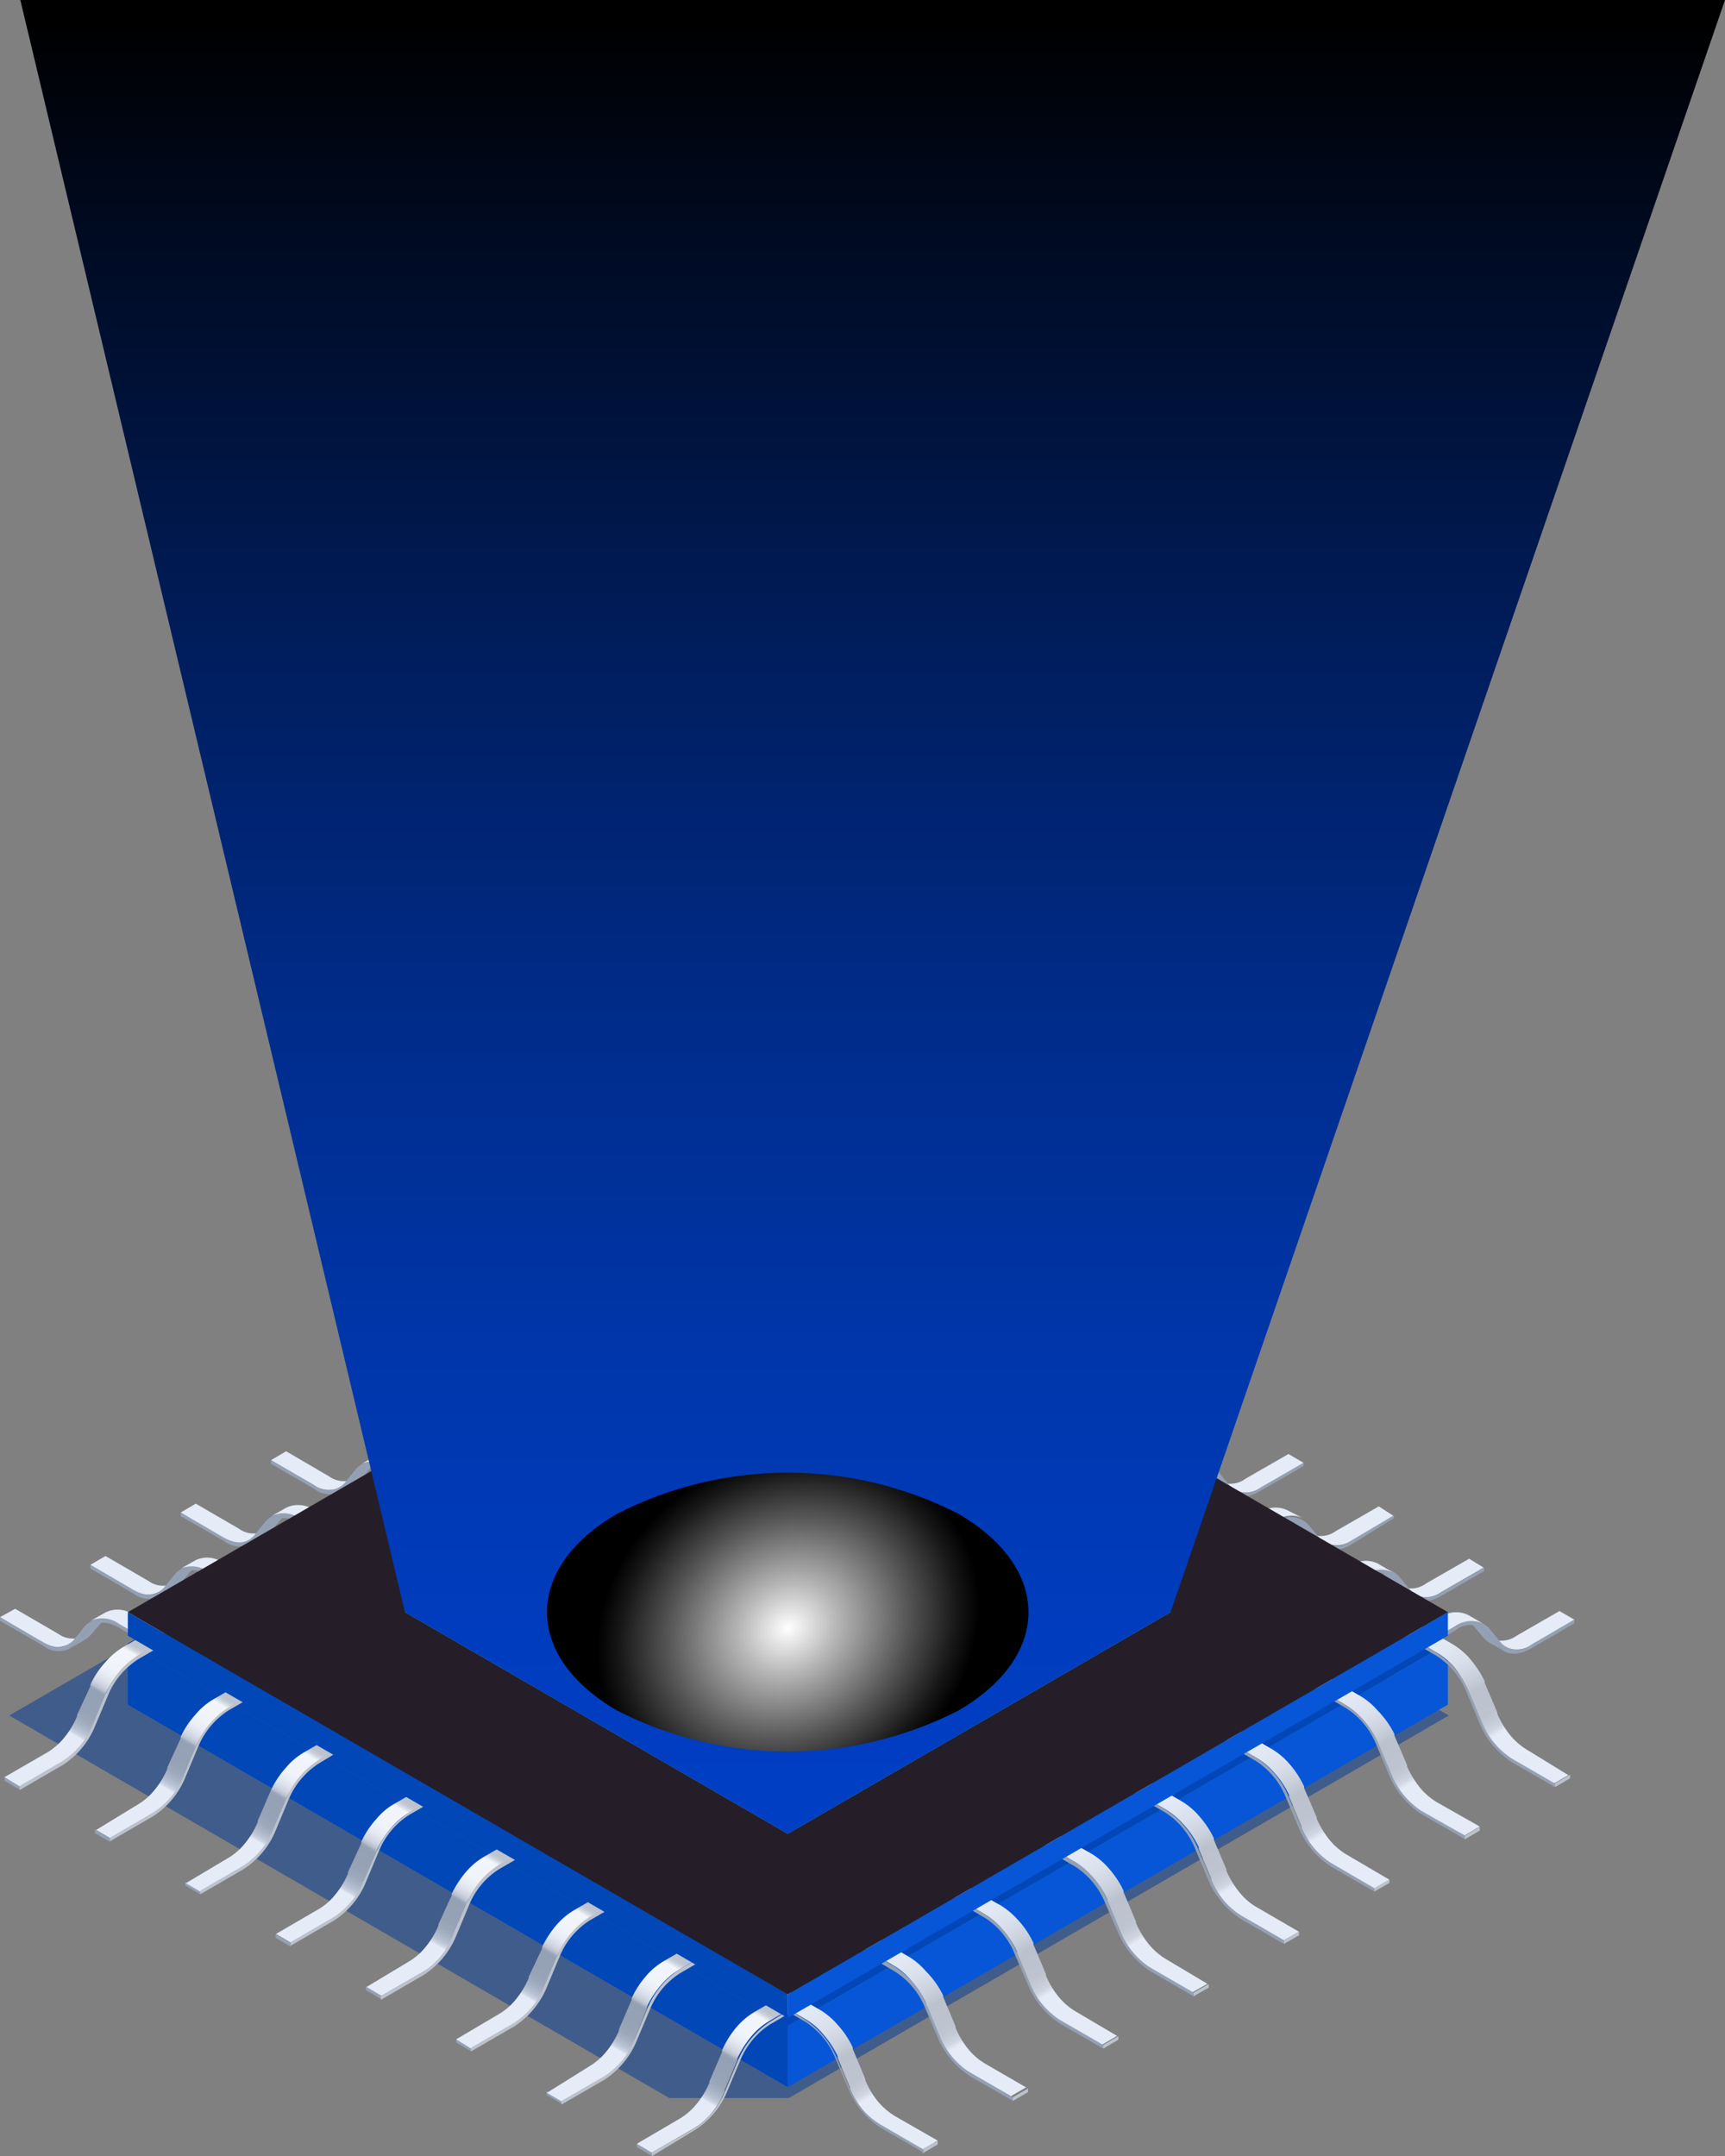 <svg width="96" height="120" viewBox="0 0 96 120" fill="none" xmlns="http://www.w3.org/2000/svg">
<rect x="0" y="0" width="96" height="120" fill="#808080" stroke="none"/>
<g id="2 6" clip-path="url(#clip0_123_5911)">
<g id="Group">
<g id="&#208;&#161;&#208;&#187;&#208;&#190;&#208;&#185; 2">
<g id="0">
<g id="13">
<g id="Vector" style="mix-blend-mode:multiply" opacity="0.5">
<path d="M80.629 95.483L43.903 74.207H37.241L0.515 95.483L37.241 116.771H43.903L80.629 95.483Z" fill="#003893"/>
</g>
<g id="Axonometric Cube">
<path id="Cube face - top" d="M80.578 91.472L43.84 70.196L7.114 91.472L43.84 112.761L80.578 91.472Z" fill="#0147B8"/>
<path id="Cube face - left" d="M43.84 116.165L7.114 94.877V91.472L43.84 112.76V116.165Z" fill="#0147B8"/>
<path id="Cube face - right" d="M80.578 94.877L43.84 116.165V112.76L80.578 91.472V94.877Z" fill="#0656D7"/>
</g>
<g id="Group_2">
<path id="Vector_2" d="M86.536 99.266V99.468L87.378 98.976V98.774L86.536 99.266Z" fill="#BBC2CD"/>
<path id="Vector_3" d="M84.977 97.387C84.651 97.191 84.358 96.944 84.11 96.656C83.788 96.277 83.526 95.852 83.331 95.394V95.319L82.627 93.667V93.578C82.407 93.123 82.128 92.699 81.797 92.317C81.527 92.004 81.209 91.736 80.855 91.523L79.12 90.526L78.278 91.006L80.013 92.014C80.367 92.228 80.685 92.496 80.955 92.809C81.263 93.204 81.512 93.642 81.697 94.108V94.196L82.388 95.836V95.912C82.586 96.368 82.848 96.792 83.167 97.173C83.416 97.461 83.709 97.708 84.035 97.904L86.435 99.291L87.277 98.8L84.977 97.387Z" fill="url(#paint0_linear_123_5911)"/>
<path id="Vector_4" d="M79.95 91.989C80.767 92.522 81.403 93.292 81.772 94.196L82.464 95.836C82.796 96.674 83.38 97.388 84.135 97.879L86.536 99.266V99.468L84.135 98.081C83.311 97.545 82.674 96.765 82.313 95.848L81.621 94.196C81.289 93.361 80.704 92.651 79.95 92.166L78.215 91.157V90.955L79.95 91.989Z" fill="#94A0B4"/>
</g>
<g id="Group_3">
<path id="Vector_5" d="M81.508 102.18V102.382L82.35 101.89V101.688L81.508 102.18Z" fill="#BBC2CD"/>
<path id="Vector_6" d="M79.95 100.301C79.624 100.105 79.331 99.858 79.083 99.57C78.763 99.189 78.501 98.764 78.303 98.308V98.233L77.6 96.593V96.505C77.358 96.027 77.044 95.588 76.669 95.206C76.399 94.893 76.081 94.624 75.727 94.411L73.992 93.415L73.15 93.894L74.885 94.903C75.239 95.116 75.557 95.385 75.827 95.698C76.172 96.094 76.456 96.541 76.669 97.022V97.11L77.361 98.75V98.825C77.554 99.284 77.817 99.709 78.14 100.087C78.385 100.382 78.678 100.634 79.007 100.831L81.508 102.155L82.35 101.663L79.95 100.301Z" fill="url(#paint1_linear_123_5911)"/>
<path id="Vector_7" d="M74.922 94.903C75.739 95.436 76.375 96.206 76.745 97.11L77.436 98.75C77.772 99.586 78.356 100.299 79.108 100.793L81.508 102.155V102.357L79.108 100.97C78.287 100.436 77.65 99.66 77.285 98.75L76.594 97.11C76.261 96.275 75.677 95.565 74.922 95.08L73.188 94.071V93.869L74.922 94.903Z" fill="#94A0B4"/>
</g>
<g id="Group_4">
<path id="Vector_8" d="M76.481 105.093V105.283L77.323 104.803V104.602L76.481 105.093Z" fill="#BBC2CD"/>
<path id="Vector_9" d="M74.922 103.214C74.596 103.018 74.303 102.771 74.055 102.483C73.736 102.102 73.473 101.678 73.275 101.222V101.146L72.572 99.506C72.581 99.478 72.581 99.447 72.572 99.418C72.357 98.96 72.078 98.535 71.742 98.157C71.472 97.844 71.154 97.576 70.799 97.362L69.065 96.353L68.223 96.845L69.957 97.854C70.312 98.067 70.63 98.335 70.9 98.649C71.244 99.023 71.528 99.449 71.742 99.91V99.998L72.433 101.638V101.713C72.621 102.172 72.88 102.598 73.2 102.975C73.449 103.263 73.741 103.51 74.067 103.706L76.468 105.106L77.31 104.614L74.922 103.214Z" fill="url(#paint2_linear_123_5911)"/>
<path id="Vector_10" d="M69.895 97.817C70.718 98.342 71.355 99.114 71.717 100.024L72.408 101.663C72.741 102.498 73.326 103.208 74.08 103.694L76.481 105.093V105.283L74.08 103.895C73.26 103.366 72.624 102.595 72.258 101.688L71.566 100.049C71.234 99.214 70.649 98.504 69.895 98.018L68.16 97.009V96.808L69.895 97.817Z" fill="#94A0B4"/>
</g>
<g id="Group_5">
<path id="Vector_11" d="M71.453 107.994V108.196L72.295 107.716V107.515L71.453 107.994Z" fill="#BBC2CD"/>
<path id="Vector_12" d="M69.895 106.127C69.565 105.931 69.272 105.679 69.027 105.383C68.707 105.004 68.444 104.579 68.248 104.122V104.046L67.557 102.407V102.319C67.338 101.86 67.055 101.435 66.715 101.057C66.444 100.744 66.126 100.476 65.772 100.263L64.037 99.254L63.208 99.746L64.93 100.742C65.281 100.964 65.599 101.236 65.873 101.549C66.216 101.924 66.5 102.349 66.715 102.81V102.899L67.406 104.538V104.614C67.593 105.072 67.852 105.498 68.173 105.875C68.423 106.161 68.716 106.408 69.04 106.607L71.441 107.994L72.283 107.515L69.895 106.127Z" fill="url(#paint3_linear_123_5911)"/>
<path id="Vector_13" d="M64.867 100.717C65.688 101.251 66.324 102.026 66.69 102.937L67.381 104.576C67.713 105.411 68.298 106.121 69.053 106.607L71.453 107.994V108.196L69.053 106.808C68.236 106.276 67.6 105.506 67.23 104.601L66.539 102.962C66.211 102.114 65.626 101.391 64.867 100.893L63.145 99.897V99.695L64.867 100.717Z" fill="#94A0B4"/>
</g>
<g id="Group_6">
<path id="Vector_14" d="M66.426 110.907V111.109L67.268 110.63V110.428L66.426 110.907Z" fill="#BBC2CD"/>
<path id="Vector_15" d="M64.867 109.028C64.541 108.832 64.249 108.585 64 108.296C63.68 107.917 63.417 107.492 63.221 107.035V106.959L62.529 105.32V105.232C62.311 104.773 62.027 104.348 61.687 103.97C61.417 103.657 61.099 103.389 60.745 103.176L58.947 102.154L58.118 102.646L59.84 103.642C60.191 103.864 60.509 104.136 60.782 104.45C61.126 104.824 61.41 105.249 61.625 105.711V105.786L62.316 107.439V107.514C62.508 107.97 62.767 108.395 63.083 108.775C63.333 109.062 63.626 109.308 63.95 109.507L66.35 110.894L67.192 110.415L64.867 109.028Z" fill="url(#paint4_linear_123_5911)"/>
<path id="Vector_16" d="M59.84 103.63C60.66 104.158 61.297 104.929 61.662 105.837L62.354 107.489C62.686 108.324 63.271 109.034 64.025 109.519L66.426 110.906V111.108L64.025 109.721C63.208 109.188 62.572 108.419 62.203 107.514L61.511 105.937C61.179 105.099 60.595 104.385 59.84 103.894L58.118 102.898V102.696L59.84 103.63Z" fill="#94A0B4"/>
</g>
<g id="Group_7">
<path id="Vector_17" d="M61.398 113.82V114.022L62.24 113.53V113.328L61.398 113.82Z" fill="#BBC2CD"/>
<path id="Vector_18" d="M59.84 111.941C59.514 111.745 59.221 111.498 58.972 111.209C58.652 110.832 58.393 110.406 58.206 109.948V109.872L57.514 108.233V108.145C57.3 107.683 57.016 107.258 56.672 106.883C56.399 106.57 56.081 106.298 55.73 106.076L53.92 105.055L53.09 105.547L54.812 106.543C55.167 106.761 55.485 107.033 55.755 107.35C56.097 107.725 56.381 108.151 56.597 108.611V108.699L57.288 110.352V110.427C57.481 110.883 57.739 111.308 58.055 111.688C58.306 111.975 58.598 112.221 58.922 112.42L61.323 113.807L62.165 113.315L59.84 111.941Z" fill="url(#paint5_linear_123_5911)"/>
<path id="Vector_19" d="M54.812 106.543C55.633 107.072 56.269 107.843 56.635 108.75L57.326 110.402C57.659 111.238 58.243 111.947 58.998 112.433L61.398 113.82V114.022L58.998 112.635C58.181 112.105 57.548 111.334 57.188 110.428L56.484 108.788C56.155 107.947 55.57 107.232 54.812 106.745L53.09 105.749V105.547L54.812 106.543Z" fill="#94A0B4"/>
</g>
<g id="Group_8">
<path id="Vector_20" d="M56.371 116.733V116.935L57.213 116.443V116.241L56.371 116.733Z" fill="#BBC2CD"/>
<path id="Vector_21" d="M54.812 114.854C54.486 114.658 54.193 114.412 53.945 114.123C53.624 113.746 53.366 113.32 53.178 112.862V112.786L52.487 111.134V111.058C52.245 110.562 51.922 110.11 51.532 109.721C51.262 109.405 50.944 109.132 50.589 108.914L48.867 107.918L48.025 108.41L49.747 109.406C50.107 109.617 50.426 109.89 50.69 110.213C51.032 110.589 51.316 111.014 51.532 111.474V111.563L52.223 113.215V113.291C52.415 113.75 52.678 114.175 53.002 114.552C53.246 114.84 53.535 115.087 53.857 115.283L56.258 116.67L57.1 116.179L54.812 114.854Z" fill="url(#paint6_linear_123_5911)"/>
<path id="Vector_22" d="M49.785 109.456C50.605 109.985 51.242 110.756 51.607 111.663L52.298 113.315C52.631 114.151 53.215 114.861 53.97 115.346L56.371 116.733V116.935L53.97 115.548C53.153 115.018 52.521 114.247 52.16 113.341L51.456 111.689C51.113 110.877 50.529 110.19 49.785 109.721L48.063 108.725V108.46L49.785 109.456Z" fill="#94A0B4"/>
</g>
<g id="Group_9">
<path id="Vector_23" d="M51.343 119.647V119.849L52.185 119.357V119.155L51.343 119.647Z" fill="#BBC2CD"/>
<path id="Vector_24" d="M49.785 117.768C49.461 117.569 49.168 117.323 48.917 117.036C48.597 116.659 48.338 116.234 48.151 115.775V115.7L47.459 114.047V113.959C47.244 113.499 46.96 113.073 46.617 112.698C46.347 112.381 46.029 112.109 45.675 111.891L43.953 110.895L43.111 111.386L44.833 112.383C45.189 112.593 45.508 112.861 45.775 113.177C46.114 113.556 46.398 113.98 46.617 114.438V114.527L47.309 116.179V116.254C47.5 116.714 47.763 117.139 48.088 117.516C48.333 117.807 48.627 118.055 48.955 118.247L51.343 119.634L52.185 119.143L49.785 117.768Z" fill="url(#paint7_linear_123_5911)"/>
<path id="Vector_25" d="M44.757 112.37C45.578 112.899 46.214 113.67 46.58 114.577L47.271 116.229C47.62 117.077 48.233 117.789 49.018 118.26L51.406 119.647V119.811L49.005 118.424C48.189 117.894 47.556 117.123 47.196 116.217L46.492 114.565C46.159 113.729 45.575 113.019 44.82 112.534L43.098 111.538V111.336L44.757 112.37Z" fill="#94A0B4"/>
</g>
<g id="Group_10">
<path id="Vector_26" d="M36.022 69.137L38.41 70.511C38.612 70.66 38.85 70.753 39.1 70.779C39.349 70.806 39.601 70.766 39.83 70.663L39.001 71.142C38.772 71.25 38.517 71.295 38.265 71.27C38.013 71.246 37.772 71.154 37.568 71.003L35.192 69.629L36.022 69.137Z" fill="#E5ECF8"/>
<path id="Vector_27" d="M39.416 71.117L40.107 70.284C40.176 70.189 40.266 70.111 40.371 70.057L41.213 69.565C41.114 69.627 41.025 69.704 40.949 69.792L40.22 70.625C40.142 70.728 40.044 70.814 39.931 70.877L39.101 71.369C39.218 71.301 39.324 71.216 39.416 71.117Z" fill="#94A0B4"/>
<path id="Vector_28" d="M35.192 69.629L37.568 71.004C37.81 71.205 38.119 71.307 38.433 71.291C38.748 71.274 39.044 71.14 39.265 70.915L39.956 70.083C40.197 69.843 40.517 69.701 40.856 69.684C41.196 69.668 41.529 69.779 41.791 69.995L43.526 70.991V71.205L41.803 70.196C41.562 69.999 41.256 69.899 40.944 69.915C40.633 69.931 40.339 70.063 40.119 70.285L39.428 71.117C39.013 71.609 38.335 71.634 37.58 71.205L35.192 69.818V69.629Z" fill="#94A0B4"/>
<path id="Vector_29" d="M43.525 70.991L44.355 70.499V70.713L43.525 71.205V70.991Z" fill="#94A0B4"/>
<path id="Vector_30" d="M41.087 69.363C41.334 69.244 41.609 69.195 41.881 69.222C42.154 69.249 42.414 69.35 42.633 69.515L44.355 70.511L43.526 71.003L41.791 70.007C41.571 69.835 41.306 69.728 41.029 69.7C40.751 69.671 40.471 69.72 40.22 69.843L41.087 69.363Z" fill="#E5ECF8"/>
</g>
<g id="Group_11">
<path id="Vector_31" d="M30.995 72.051L33.383 73.425C33.587 73.574 33.828 73.666 34.079 73.693C34.33 73.72 34.584 73.68 34.816 73.577L33.973 74.056C33.746 74.165 33.494 74.209 33.244 74.185C32.994 74.16 32.755 74.068 32.553 73.917L30.165 72.53L30.995 72.051Z" fill="#E5ECF8"/>
<path id="Vector_32" d="M34.388 74.031L35.08 73.198C35.149 73.103 35.239 73.025 35.343 72.971L36.185 72.48C36.084 72.537 35.994 72.614 35.922 72.707L35.218 73.539C35.14 73.642 35.041 73.728 34.929 73.791L34.099 74.27C34.21 74.209 34.308 74.128 34.388 74.031Z" fill="#94A0B4"/>
<path id="Vector_33" d="M30.165 72.53L32.553 73.918C32.795 74.115 33.101 74.215 33.412 74.199C33.723 74.183 34.017 74.051 34.237 73.829L34.929 72.997C35.169 72.757 35.489 72.615 35.827 72.596C36.165 72.578 36.499 72.684 36.764 72.896L38.498 73.905V74.119L36.764 73.148C36.522 72.951 36.216 72.851 35.905 72.867C35.593 72.883 35.299 73.015 35.079 73.237L34.388 74.069C33.973 74.561 33.295 74.586 32.541 74.157L30.165 72.732V72.53Z" fill="#94A0B4"/>
<path id="Vector_34" d="M38.498 73.905L39.328 73.413V73.627L38.498 74.119V73.905Z" fill="#94A0B4"/>
<path id="Vector_35" d="M36.06 72.265C36.307 72.146 36.581 72.097 36.854 72.123C37.127 72.15 37.387 72.251 37.606 72.416L39.328 73.412L38.498 73.904L36.764 72.895C36.539 72.73 36.275 72.63 35.998 72.606C35.721 72.581 35.442 72.633 35.193 72.757L36.06 72.265Z" fill="#E5ECF8"/>
</g>
<g id="Group_12">
<path id="Vector_36" d="M25.98 74.964L28.355 76.338C28.56 76.487 28.8 76.58 29.051 76.606C29.303 76.633 29.557 76.593 29.788 76.49L28.908 76.931C28.681 77.04 28.429 77.084 28.179 77.06C27.928 77.036 27.69 76.943 27.488 76.793L25.137 75.443L25.98 74.964Z" fill="#E5ECF8"/>
<path id="Vector_37" d="M29.361 76.931L30.052 76.086C30.128 76.001 30.217 75.928 30.316 75.872L31.158 75.38C31.053 75.434 30.963 75.512 30.894 75.607L30.19 76.439C30.112 76.543 30.014 76.629 29.901 76.692L29.072 77.171C29.179 77.106 29.277 77.025 29.361 76.931Z" fill="#94A0B4"/>
<path id="Vector_38" d="M25.137 75.443L27.526 76.831C27.767 77.028 28.073 77.128 28.385 77.112C28.696 77.096 28.99 76.964 29.21 76.742L29.901 75.897C30.143 75.66 30.464 75.519 30.802 75.503C31.14 75.487 31.473 75.596 31.736 75.809L33.471 76.818V77.02L31.736 76.023C31.496 75.825 31.191 75.722 30.879 75.736C30.568 75.75 30.273 75.879 30.052 76.099L29.36 76.944C29.12 77.184 28.799 77.326 28.46 77.343C28.121 77.359 27.788 77.248 27.526 77.032L25.137 75.67V75.443Z" fill="#94A0B4"/>
<path id="Vector_39" d="M33.471 76.818L34.3 76.326V76.541L33.471 77.032V76.818Z" fill="#94A0B4"/>
<path id="Vector_40" d="M31.032 75.178C31.279 75.059 31.554 75.01 31.826 75.036C32.099 75.063 32.359 75.164 32.578 75.329L34.3 76.326L33.471 76.817L31.736 75.808C31.51 75.647 31.245 75.549 30.969 75.525C30.693 75.501 30.416 75.551 30.165 75.67L31.032 75.178Z" fill="#E5ECF8"/>
</g>
<g id="Group_13">
<path id="Vector_41" d="M20.952 77.864L23.328 79.251C23.526 79.412 23.764 79.516 24.016 79.551C24.268 79.587 24.526 79.553 24.76 79.453L23.918 79.945C23.691 80.054 23.439 80.098 23.189 80.074C22.939 80.049 22.7 79.957 22.498 79.806L20.11 78.356L20.952 77.864Z" fill="#E5ECF8"/>
<path id="Vector_42" d="M24.333 79.857L25.037 79.012C25.108 78.927 25.193 78.854 25.288 78.797L26.13 78.306C26.026 78.36 25.936 78.437 25.866 78.533L25.163 79.365C25.088 79.468 24.988 79.55 24.873 79.605L24.044 80.097C24.152 80.032 24.249 79.951 24.333 79.857Z" fill="#94A0B4"/>
<path id="Vector_43" d="M20.11 78.356L22.498 79.744C22.74 79.941 23.046 80.041 23.357 80.025C23.668 80.009 23.962 79.877 24.182 79.655L24.873 78.811C25.115 78.573 25.436 78.433 25.774 78.416C26.112 78.4 26.445 78.509 26.708 78.722L28.443 79.731V79.933L26.708 78.937C26.03 78.546 25.452 78.571 25.037 79.012L24.333 79.857C24.092 80.097 23.771 80.239 23.432 80.256C23.093 80.272 22.76 80.162 22.498 79.945L20.11 78.558V78.356Z" fill="#94A0B4"/>
<path id="Vector_44" d="M28.443 79.731L29.285 79.239L29.272 79.454L28.443 79.933V79.731Z" fill="#94A0B4"/>
<path id="Vector_45" d="M26.005 78.078C26.253 77.966 26.526 77.92 26.798 77.947C27.069 77.973 27.329 78.071 27.551 78.23L29.273 79.239L28.443 79.73L26.709 78.721C26.484 78.558 26.22 78.458 25.944 78.431C25.667 78.405 25.389 78.453 25.137 78.57L26.005 78.078Z" fill="#E5ECF8"/>
</g>
<g id="Group_14">
<path id="Vector_46" d="M15.925 80.777L18.3 82.165C18.504 82.315 18.745 82.407 18.997 82.432C19.25 82.456 19.504 82.412 19.733 82.303L18.891 82.795C18.663 82.901 18.412 82.944 18.162 82.92C17.912 82.895 17.674 82.805 17.471 82.656L15.082 81.269L15.925 80.777Z" fill="#E5ECF8"/>
<path id="Vector_47" d="M19.306 82.77L20.009 81.925C20.081 81.84 20.166 81.767 20.261 81.711L21.103 81.219C21.002 81.272 20.912 81.345 20.839 81.433L20.148 82.278C20.064 82.372 19.966 82.453 19.859 82.518L19.017 83.01C19.124 82.945 19.222 82.864 19.306 82.77Z" fill="#94A0B4"/>
<path id="Vector_48" d="M15.082 81.269L17.471 82.657C17.712 82.854 18.018 82.954 18.33 82.938C18.641 82.922 18.935 82.79 19.155 82.569L19.846 81.724C20.088 81.486 20.409 81.346 20.747 81.329C21.085 81.313 21.418 81.422 21.681 81.635L23.416 82.632V82.846L21.681 81.85C21.002 81.459 20.424 81.484 20.009 81.925L19.306 82.77C19.065 83.01 18.744 83.153 18.405 83.169C18.066 83.185 17.733 83.075 17.471 82.859L15.082 81.471V81.269Z" fill="#94A0B4"/>
<path id="Vector_49" d="M23.416 82.632L24.258 82.152V82.367L23.416 82.846V82.632Z" fill="#94A0B4"/>
<path id="Vector_50" d="M20.977 80.991C21.226 80.879 21.499 80.833 21.77 80.86C22.042 80.886 22.301 80.984 22.523 81.143L24.258 82.151L23.416 82.631L21.681 81.635C21.458 81.469 21.193 81.367 20.916 81.34C20.64 81.314 20.361 81.363 20.11 81.483L20.977 80.991Z" fill="#E5ECF8"/>
</g>
<g id="Group_15">
<path id="Vector_51" d="M10.897 83.691L13.285 85.079C13.487 85.229 13.726 85.322 13.976 85.346C14.226 85.371 14.478 85.326 14.705 85.217L13.826 85.76C13.598 85.866 13.346 85.909 13.097 85.884C12.847 85.86 12.608 85.769 12.405 85.621L10.055 84.183L10.897 83.691Z" fill="#E5ECF8"/>
<path id="Vector_52" d="M14.278 85.684L14.982 84.839C15.053 84.754 15.138 84.682 15.233 84.625L16.075 84.133C15.976 84.189 15.887 84.262 15.812 84.347L15.12 85.192C15.036 85.286 14.939 85.367 14.831 85.432L13.989 85.924C14.097 85.859 14.194 85.778 14.278 85.684Z" fill="#94A0B4"/>
<path id="Vector_53" d="M10.055 84.184L12.443 85.571C13.134 85.962 13.7 85.937 14.127 85.483L14.819 84.638C15.054 84.393 15.371 84.243 15.71 84.217C16.048 84.192 16.384 84.292 16.654 84.499L18.388 85.495V85.76L16.654 84.764C15.975 84.373 15.397 84.398 14.982 84.839L14.278 85.684C14.034 85.92 13.713 86.058 13.375 86.072C13.037 86.086 12.705 85.975 12.443 85.76L10.055 84.385V84.184Z" fill="#94A0B4"/>
<path id="Vector_54" d="M18.388 85.546L19.23 85.054V85.268L18.388 85.76V85.546Z" fill="#94A0B4"/>
<path id="Vector_55" d="M15.95 83.905C16.198 83.793 16.472 83.747 16.743 83.774C17.014 83.8 17.274 83.898 17.496 84.057L19.23 85.066L18.388 85.545L16.654 84.498C16.425 84.34 16.159 84.248 15.882 84.23C15.605 84.212 15.329 84.27 15.082 84.397L15.95 83.905Z" fill="#E5ECF8"/>
</g>
<g id="Group_16">
<path id="Vector_56" d="M5.87 86.605L8.258 87.992C8.461 88.14 8.699 88.231 8.949 88.255C9.199 88.279 9.45 88.237 9.678 88.13L8.798 88.622C8.571 88.728 8.319 88.771 8.069 88.747C7.82 88.723 7.581 88.632 7.378 88.484L5.028 87.096L5.87 86.605Z" fill="#E5ECF8"/>
<path id="Vector_57" d="M9.251 88.584L9.954 87.752C10.029 87.666 10.113 87.59 10.206 87.525L11.048 87.02C10.953 87.077 10.868 87.15 10.797 87.235L10.055 88.105C9.971 88.199 9.874 88.28 9.766 88.345L8.924 88.837C9.048 88.775 9.159 88.689 9.251 88.584Z" fill="#94A0B4"/>
<path id="Vector_58" d="M5.028 87.097L7.416 88.484C8.107 88.875 8.673 88.85 9.1 88.396L9.791 87.551C10.033 87.313 10.354 87.173 10.692 87.156C11.03 87.14 11.363 87.249 11.626 87.462L13.361 88.459V88.673L11.626 87.677C10.947 87.286 10.369 87.311 9.955 87.752L9.251 88.585C9.012 88.827 8.692 88.971 8.353 88.99C8.013 89.008 7.68 88.9 7.416 88.686L5.028 87.299V87.097Z" fill="#94A0B4"/>
<path id="Vector_59" d="M13.361 88.459L14.203 87.967V88.181L13.361 88.673V88.459Z" fill="#94A0B4"/>
<path id="Vector_60" d="M10.922 86.819C11.175 86.711 11.451 86.673 11.723 86.708C11.995 86.744 12.252 86.852 12.468 87.021L14.203 88.017L13.361 88.509L11.626 87.513C11.408 87.339 11.146 87.228 10.869 87.193C10.592 87.157 10.311 87.198 10.055 87.311L10.922 86.819Z" fill="#E5ECF8"/>
</g>
<g id="Group_17">
<path id="Vector_61" d="M0.842 89.543L3.23 90.93C3.433 91.078 3.672 91.169 3.921 91.194C4.171 91.218 4.423 91.175 4.65 91.069L3.771 91.536C3.543 91.642 3.291 91.685 3.042 91.66C2.792 91.636 2.553 91.545 2.35 91.397L0 90.01L0.842 89.543Z" fill="#E5ECF8"/>
<path id="Vector_62" d="M4.223 91.498L4.927 90.665C5.001 90.58 5.086 90.504 5.178 90.438L6.02 89.959C5.925 90.016 5.84 90.088 5.769 90.173L5.027 91.018C4.944 91.112 4.846 91.193 4.738 91.258L3.896 91.75C4.017 91.683 4.128 91.598 4.223 91.498Z" fill="#94A0B4"/>
<path id="Vector_63" d="M0 90.01L2.388 91.397C3.079 91.788 3.645 91.763 4.072 91.309L4.764 90.464C5.008 90.225 5.33 90.085 5.671 90.068C6.011 90.052 6.346 90.161 6.611 90.376L8.333 91.372V91.586L6.611 90.59C5.92 90.199 5.354 90.224 4.927 90.666L4.223 91.498C3.984 91.741 3.663 91.885 3.323 91.901C2.983 91.917 2.649 91.805 2.388 91.586L0 90.212V90.01Z" fill="#94A0B4"/>
<path id="Vector_64" d="M8.333 91.372L9.175 90.88V91.094L8.333 91.586V91.372Z" fill="#94A0B4"/>
<path id="Vector_65" d="M5.895 89.732C6.143 89.617 6.417 89.57 6.688 89.597C6.96 89.624 7.22 89.723 7.441 89.884L9.175 90.88L8.333 91.372L6.611 90.376C6.385 90.21 6.119 90.109 5.84 90.082C5.561 90.055 5.281 90.104 5.028 90.224L5.895 89.732Z" fill="#E5ECF8"/>
</g>
<g id="Group_18">
<path id="Vector_66" d="M1.094 99.405V99.607L0.251 99.115V98.913L1.094 99.405Z" fill="#94A0B4"/>
<path id="Vector_67" d="M2.652 97.526C2.974 97.33 3.263 97.083 3.507 96.795C3.831 96.418 4.094 95.992 4.286 95.533V95.458L5.028 93.856V93.768C5.242 93.306 5.526 92.881 5.87 92.507C6.14 92.19 6.458 91.918 6.812 91.699L8.534 90.703L9.376 91.195L7.654 92.191C7.298 92.406 6.979 92.679 6.712 92.998C6.369 93.374 6.085 93.799 5.87 94.26V94.348L5.178 96V96.076C4.987 96.535 4.724 96.96 4.399 97.337C4.154 97.628 3.86 97.876 3.532 98.068L1.144 99.456L0.251 98.913L2.652 97.526Z" fill="url(#paint8_linear_123_5911)"/>
<path id="Vector_68" d="M7.68 92.128C6.856 92.653 6.218 93.426 5.857 94.335L5.166 95.987C4.825 96.821 4.237 97.53 3.482 98.018L1.094 99.405V99.632L3.482 98.245C4.305 97.72 4.943 96.948 5.304 96.038L5.995 94.398C6.333 93.559 6.921 92.845 7.68 92.355L9.401 91.359V91.157L7.68 92.128Z" fill="#BBC2CD"/>
</g>
<g id="Group_19">
<path id="Vector_69" d="M6.121 102.318V102.52L5.279 102.028V101.826L6.121 102.318Z" fill="#94A0B4"/>
<path id="Vector_70" d="M7.667 100.439C7.995 100.246 8.289 99.999 8.534 99.707C8.859 99.331 9.122 98.905 9.313 98.446V98.371L10.055 96.756V96.668C10.271 96.207 10.555 95.782 10.897 95.407C11.171 95.081 11.498 94.804 11.865 94.587L13.587 93.591L14.429 94.083L12.707 95.079C12.346 95.293 12.023 95.566 11.752 95.886C11.418 96.265 11.138 96.69 10.922 97.147V97.236L10.231 98.888V98.963C10.039 99.422 9.776 99.848 9.452 100.225C9.206 100.516 8.913 100.763 8.584 100.956L6.196 102.343L5.354 101.851L7.667 100.439Z" fill="url(#paint9_linear_123_5911)"/>
<path id="Vector_71" d="M12.707 95.041C11.883 95.566 11.245 96.338 10.884 97.248L10.193 98.9C9.846 99.72 9.258 100.415 8.509 100.893L6.121 102.28V102.482L8.509 101.095C9.333 100.57 9.97 99.797 10.331 98.888L11.023 97.235C11.364 96.401 11.951 95.693 12.707 95.205L14.429 94.209V94.007L12.707 95.041Z" fill="#BBC2CD"/>
</g>
<g id="Group_20">
<path id="Vector_72" d="M11.149 105.232V105.434L10.306 104.942V104.74L11.149 105.232Z" fill="#94A0B4"/>
<path id="Vector_73" d="M12.694 103.416C13.023 103.223 13.316 102.976 13.562 102.684C13.886 102.308 14.149 101.882 14.341 101.423V101.347L15.082 99.632C15.298 99.171 15.582 98.746 15.925 98.371C16.192 98.052 16.511 97.779 16.867 97.564L18.589 96.567L19.431 97.059L17.709 98.056C17.349 98.266 17.027 98.534 16.754 98.85C16.423 99.232 16.144 99.656 15.925 100.111V100.2L15.221 101.852V101.927C15.029 102.386 14.766 102.812 14.441 103.189C14.193 103.477 13.9 103.724 13.574 103.92L11.186 105.307L10.344 104.815L12.694 103.416Z" fill="url(#paint10_linear_123_5911)"/>
<path id="Vector_74" d="M17.735 97.955C16.911 98.48 16.273 99.252 15.912 100.162L15.208 101.814C14.876 102.649 14.291 103.359 13.537 103.845L11.148 105.232V105.434L13.537 104.046C14.36 103.521 14.998 102.749 15.359 101.839L16.05 100.187C16.391 99.353 16.979 98.645 17.735 98.157L19.456 97.11V96.908L17.735 97.955Z" fill="#BBC2CD"/>
</g>
<g id="Group_21">
<path id="Vector_75" d="M16.176 108.145V108.347L15.334 107.855V107.653L16.176 108.145Z" fill="#94A0B4"/>
<path id="Vector_76" d="M17.722 106.266C18.05 106.074 18.343 105.826 18.589 105.535C18.913 105.158 19.177 104.733 19.368 104.274V104.198L20.11 102.584V102.495C20.326 102.035 20.61 101.609 20.952 101.234C21.216 100.911 21.535 100.638 21.895 100.427L23.616 99.431L24.459 99.922L22.762 100.894C22.402 101.104 22.079 101.372 21.807 101.688C21.476 102.07 21.197 102.494 20.977 102.949V103.038L20.236 104.677V104.753C20.041 105.21 19.778 105.635 19.456 106.014C19.208 106.303 18.915 106.549 18.589 106.745L16.201 108.133L15.359 107.641L17.722 106.266Z" fill="url(#paint11_linear_123_5911)"/>
<path id="Vector_77" d="M22.762 100.893C21.938 101.418 21.3 102.191 20.939 103.1L20.235 104.677C19.903 105.512 19.318 106.222 18.564 106.707L16.176 108.095V108.296L18.564 106.909C19.388 106.384 20.025 105.612 20.386 104.702L21.078 103.05C21.414 102.213 22.003 101.503 22.762 101.019L24.484 100.023V99.821L22.762 100.893Z" fill="#BBC2CD"/>
</g>
<g id="Group_22">
<path id="Vector_78" d="M21.191 111.058V111.26L20.361 110.768V110.566L21.191 111.058Z" fill="#94A0B4"/>
<path id="Vector_79" d="M22.749 109.179C23.078 108.987 23.371 108.739 23.616 108.448C23.941 108.071 24.204 107.646 24.396 107.187V107.111L25.137 105.497V105.408C25.357 104.953 25.636 104.529 25.967 104.147C26.241 103.834 26.564 103.565 26.922 103.353L28.644 102.356L29.486 102.848L27.752 103.845C27.397 104.058 27.079 104.326 26.809 104.639C26.473 105.017 26.194 105.442 25.979 105.9V105.989L25.276 107.628V107.704C25.083 108.162 24.82 108.588 24.496 108.965C24.248 109.254 23.955 109.5 23.629 109.696L21.229 111.084L20.399 110.592L22.749 109.179Z" fill="url(#paint12_linear_123_5911)"/>
<path id="Vector_80" d="M27.777 103.781C26.968 104.298 26.336 105.05 25.967 105.938L25.263 107.578C24.953 108.455 24.366 109.208 23.591 109.722L21.191 111.109V111.311L23.579 109.923C24.399 109.395 25.036 108.623 25.401 107.716L26.093 106.064C26.426 105.225 27.015 104.515 27.777 104.034L29.499 103.037V102.785L27.777 103.781Z" fill="#BBC2CD"/>
</g>
<g id="Group_23">
<path id="Vector_81" d="M26.218 113.972V114.174L25.389 113.682V113.48L26.218 113.972Z" fill="#94A0B4"/>
<path id="Vector_82" d="M27.777 112.093C28.105 111.9 28.399 111.653 28.644 111.361C28.966 110.983 29.229 110.558 29.424 110.1V110.024L30.165 108.461V108.372C30.385 107.917 30.664 107.493 30.995 107.111C31.269 106.797 31.592 106.529 31.95 106.317L33.672 105.32L34.514 105.8L32.779 106.808C32.425 107.022 32.107 107.29 31.837 107.603C31.501 107.981 31.221 108.406 31.007 108.864V108.952L30.303 110.592V110.668C30.106 111.124 29.843 111.548 29.524 111.929C29.276 112.217 28.983 112.464 28.657 112.66L26.256 114.048L25.389 113.505L27.777 112.093Z" fill="url(#paint13_linear_123_5911)"/>
<path id="Vector_83" d="M32.804 106.695C31.988 107.225 31.355 107.996 30.995 108.902L30.291 110.542C29.962 111.383 29.377 112.098 28.619 112.585L26.218 113.972V114.174L28.619 112.787C29.439 112.258 30.076 111.487 30.442 110.58L31.133 108.928C31.465 108.093 32.05 107.383 32.804 106.897L34.539 105.888V105.687L32.804 106.695Z" fill="#BBC2CD"/>
</g>
<g id="Group_24">
<path id="Vector_84" d="M31.246 116.884V117.086L30.416 116.594V116.393L31.246 116.884Z" fill="#94A0B4"/>
<path id="Vector_85" d="M32.804 115.005C33.13 114.809 33.423 114.562 33.672 114.274C33.995 113.897 34.258 113.471 34.451 113.013V112.937L35.155 111.298V111.209C35.369 110.751 35.648 110.326 35.984 109.948C36.257 109.632 36.58 109.364 36.939 109.154L38.661 108.157L39.504 108.636L37.769 109.645C37.415 109.858 37.097 110.127 36.826 110.44C36.49 110.818 36.211 111.243 35.997 111.701V111.789L35.318 113.505V113.58C35.125 114.038 34.862 114.464 34.539 114.841C34.294 115.137 34.001 115.389 33.672 115.585L31.271 116.973L30.441 116.481L32.804 115.005Z" fill="url(#paint14_linear_123_5911)"/>
<path id="Vector_86" d="M37.832 109.608C37.015 110.137 36.383 110.909 36.022 111.815L35.318 113.505C34.986 114.343 34.401 115.057 33.647 115.548L31.246 116.935V117.137L33.647 115.75C34.471 115.209 35.108 114.425 35.469 113.505L36.16 111.865C36.493 111.03 37.077 110.32 37.832 109.835L39.566 108.826V108.624L37.832 109.608Z" fill="#BBC2CD"/>
</g>
<g id="Group_25">
<path id="Vector_87" d="M36.273 119.798V119.988L35.444 119.508V119.307L36.273 119.798Z" fill="#94A0B4"/>
<path id="Vector_88" d="M37.832 117.919C38.158 117.723 38.451 117.476 38.699 117.187C39.023 116.81 39.286 116.385 39.478 115.926V115.851L40.182 114.211V114.123C40.391 113.642 40.671 113.196 41.012 112.799C41.282 112.485 41.6 112.217 41.955 112.004L43.689 110.995L44.531 111.487L42.797 112.496C42.442 112.709 42.124 112.977 41.854 113.29C41.513 113.69 41.23 114.136 41.012 114.615V114.703L40.321 116.342V116.418C40.124 116.875 39.861 117.3 39.541 117.679C39.29 117.968 38.998 118.219 38.674 118.423L36.273 119.811L35.444 119.319L37.832 117.919Z" fill="url(#paint15_linear_123_5911)"/>
<path id="Vector_89" d="M42.859 112.521C42.034 113.061 41.396 113.846 41.037 114.766L40.346 116.406C40.01 117.242 39.426 117.955 38.674 118.449L36.273 119.811V120.013L38.674 118.55C39.497 118.024 40.135 117.252 40.496 116.343L41.188 114.703C41.52 113.868 42.105 113.158 42.859 112.673L44.594 111.664V111.462L42.859 112.521Z" fill="#BBC2CD"/>
</g>
<g id="Group_26">
<path id="Vector_90" d="M51.595 69.275L49.207 70.625C49.005 70.775 48.766 70.868 48.516 70.892C48.266 70.917 48.013 70.872 47.786 70.764L48.629 71.255C48.856 71.361 49.108 71.404 49.357 71.38C49.607 71.356 49.846 71.265 50.049 71.117L52.437 69.729L51.595 69.275Z" fill="#E5ECF8"/>
<path id="Vector_91" d="M48.214 71.255L47.51 70.423C47.437 70.335 47.347 70.262 47.246 70.209L46.416 69.717C46.511 69.774 46.596 69.846 46.668 69.931L47.371 70.776C47.455 70.87 47.553 70.951 47.661 71.016L48.503 71.508C48.389 71.445 48.291 71.359 48.214 71.255Z" fill="#94A0B4"/>
<path id="Vector_92" d="M52.437 69.768L50.049 71.155C49.806 71.356 49.497 71.458 49.183 71.442C48.869 71.426 48.572 71.292 48.352 71.067L47.661 70.222C47.258 69.742 46.58 69.704 45.826 70.133L44.104 71.13V71.344L45.826 70.348C46.066 70.149 46.371 70.046 46.682 70.06C46.993 70.074 47.288 70.204 47.51 70.423L48.214 71.256C48.453 71.498 48.773 71.642 49.112 71.661C49.451 71.679 49.785 71.571 50.049 71.357L52.437 69.969V69.768Z" fill="#94A0B4"/>
<path id="Vector_93" d="M44.104 71.13L43.261 70.65V70.852L44.104 71.344V71.13Z" fill="#94A0B4"/>
<path id="Vector_94" d="M46.504 69.49C46.254 69.375 45.978 69.328 45.705 69.355C45.431 69.382 45.169 69.48 44.946 69.641L43.224 70.65L44.066 71.129L45.788 70.133C46.011 69.972 46.273 69.873 46.547 69.847C46.821 69.82 47.096 69.867 47.346 69.982L46.504 69.49Z" fill="#E5ECF8"/>
</g>
<g id="Group_27">
<path id="Vector_95" d="M56.622 72.189L54.234 73.577C54.031 73.725 53.793 73.816 53.543 73.84C53.293 73.864 53.041 73.821 52.814 73.716L53.656 74.207C53.884 74.313 54.135 74.356 54.385 74.332C54.635 74.308 54.873 74.217 55.076 74.069L57.464 72.681L56.622 72.189Z" fill="#E5ECF8"/>
<path id="Vector_96" d="M53.241 74.169L52.537 73.337C52.461 73.248 52.372 73.172 52.273 73.11L51.444 72.631C51.539 72.688 51.624 72.76 51.695 72.845L52.399 73.69C52.483 73.784 52.58 73.865 52.688 73.93L53.53 74.422C53.417 74.359 53.319 74.273 53.241 74.169Z" fill="#94A0B4"/>
<path id="Vector_97" d="M57.464 72.682L55.076 74.069C54.834 74.27 54.525 74.372 54.211 74.356C53.897 74.34 53.6 74.206 53.38 73.981L52.688 73.148C52.286 72.669 51.607 72.631 50.853 73.06L49.131 74.056V74.271L50.853 73.274C51.093 73.075 51.399 72.973 51.71 72.987C52.021 73.001 52.316 73.13 52.538 73.35L53.241 74.182C53.48 74.424 53.8 74.569 54.139 74.587C54.478 74.606 54.812 74.498 55.076 74.283L57.464 72.896V72.682Z" fill="#94A0B4"/>
<path id="Vector_98" d="M49.131 74.044L48.289 73.552V73.766L49.131 74.258V74.044Z" fill="#94A0B4"/>
<path id="Vector_99" d="M51.532 72.404C51.282 72.289 51.006 72.242 50.732 72.269C50.459 72.296 50.197 72.394 49.973 72.555L48.252 73.552L49.094 74.043L50.816 73.047C51.039 72.886 51.301 72.787 51.574 72.761C51.848 72.734 52.124 72.781 52.374 72.896L51.532 72.404Z" fill="#E5ECF8"/>
</g>
<g id="Group_28">
<path id="Vector_100" d="M61.65 75.103L59.262 76.49C59.059 76.638 58.82 76.729 58.57 76.753C58.321 76.778 58.069 76.734 57.841 76.629L58.683 77.12C58.916 77.218 59.169 77.252 59.419 77.219C59.669 77.185 59.905 77.086 60.104 76.931L62.492 75.557L61.65 75.103Z" fill="#E5ECF8"/>
<path id="Vector_101" d="M58.269 77.083L57.565 76.25C57.489 76.162 57.4 76.085 57.301 76.023L56.459 75.544C56.56 75.597 56.65 75.67 56.723 75.758L57.426 76.591C57.507 76.692 57.605 76.777 57.716 76.843L58.558 77.335C58.447 77.268 58.349 77.183 58.269 77.083Z" fill="#94A0B4"/>
<path id="Vector_102" d="M62.492 75.595L60.104 76.932C59.412 77.335 58.847 77.31 58.407 76.856L57.716 76.011C57.313 75.532 56.635 75.494 55.881 75.923L54.159 76.932V77.146L55.881 76.15C56.121 75.951 56.426 75.848 56.737 75.862C57.048 75.876 57.343 76.005 57.565 76.225L58.269 77.058C58.671 77.549 59.35 77.587 60.104 77.146L62.492 75.771V75.595Z" fill="#94A0B4"/>
<path id="Vector_103" d="M54.158 76.957L53.316 76.465V76.679L54.158 77.171V76.957Z" fill="#94A0B4"/>
<path id="Vector_104" d="M56.559 75.317C56.309 75.202 56.033 75.156 55.76 75.182C55.486 75.209 55.224 75.307 55.001 75.468L53.279 76.465L54.121 76.957L55.843 75.96C56.066 75.799 56.328 75.701 56.602 75.674C56.876 75.647 57.151 75.694 57.401 75.809L56.559 75.317Z" fill="#E5ECF8"/>
</g>
<g id="Group_29">
<path id="Vector_105" d="M66.677 78.016L64.289 79.453C64.086 79.601 63.848 79.692 63.598 79.717C63.348 79.741 63.096 79.698 62.869 79.592L63.711 80.084C63.94 80.187 64.192 80.227 64.442 80.2C64.691 80.174 64.929 80.081 65.131 79.933L67.519 78.558L66.677 78.016Z" fill="#E5ECF8"/>
<path id="Vector_106" d="M63.296 79.996L62.592 79.163C62.516 79.075 62.427 78.998 62.328 78.936L61.486 78.444C61.585 78.506 61.674 78.583 61.75 78.671L62.454 79.504C62.535 79.604 62.633 79.69 62.743 79.756L63.585 80.248C63.475 80.181 63.377 80.096 63.296 79.996Z" fill="#94A0B4"/>
<path id="Vector_107" d="M67.519 78.508L65.131 79.882C64.89 80.085 64.582 80.19 64.268 80.176C63.954 80.162 63.657 80.03 63.434 79.807L62.743 78.962C62.503 78.722 62.182 78.58 61.843 78.563C61.504 78.547 61.171 78.658 60.908 78.874L59.186 79.87V80.084L60.908 79.088C61.587 78.684 62.165 78.71 62.592 79.164L63.296 79.996C63.699 80.488 64.377 80.526 65.131 80.084L67.519 78.71V78.508Z" fill="#94A0B4"/>
<path id="Vector_108" d="M59.186 79.87L58.344 79.378V79.592L59.186 80.084V79.87Z" fill="#94A0B4"/>
<path id="Vector_109" d="M61.587 78.192C61.337 78.077 61.061 78.031 60.787 78.057C60.514 78.084 60.252 78.182 60.028 78.343L58.306 79.34L59.148 79.832L60.87 78.835C61.092 78.671 61.354 78.57 61.629 78.543C61.903 78.516 62.18 78.565 62.429 78.684L61.587 78.192Z" fill="#E5ECF8"/>
</g>
<g id="Group_30">
<path id="Vector_110" d="M71.705 80.929L69.317 82.303C69.115 82.455 68.877 82.549 68.627 82.575C68.377 82.602 68.125 82.56 67.896 82.455L68.738 82.947C68.967 83.049 69.219 83.09 69.469 83.063C69.718 83.037 69.956 82.944 70.159 82.795L72.547 81.421L71.705 80.929Z" fill="#E5ECF8"/>
<path id="Vector_111" d="M68.324 82.909L67.62 82.076C67.547 81.984 67.458 81.907 67.356 81.849L66.514 81.357C66.613 81.419 66.702 81.496 66.778 81.584L67.481 82.417C67.562 82.517 67.66 82.603 67.77 82.669L68.613 83.161C68.5 83.098 68.401 83.012 68.324 82.909Z" fill="#94A0B4"/>
<path id="Vector_112" d="M72.547 81.421L70.159 82.796C69.918 82.998 69.61 83.103 69.296 83.089C68.981 83.075 68.684 82.943 68.462 82.72L67.771 81.875C67.53 81.635 67.209 81.493 66.87 81.476C66.531 81.46 66.198 81.571 65.936 81.787L64.214 82.783V82.997L65.936 81.976C66.614 81.572 67.192 81.597 67.62 82.052L68.324 82.884C68.726 83.376 69.404 83.413 70.159 82.972L72.547 81.597V81.421Z" fill="#94A0B4"/>
<path id="Vector_113" d="M64.213 82.783L63.371 82.291V82.505L64.213 82.997V82.783Z" fill="#94A0B4"/>
<path id="Vector_114" d="M66.614 81.143C66.364 81.028 66.088 80.982 65.815 81.008C65.541 81.035 65.279 81.134 65.056 81.295L63.334 82.291L64.176 82.783L65.898 81.786C66.117 81.622 66.377 81.52 66.65 81.494C66.922 81.467 67.197 81.516 67.444 81.635L66.614 81.143Z" fill="#E5ECF8"/>
</g>
<g id="Group_31">
<path id="Vector_115" d="M76.732 83.843L74.344 85.217C74.142 85.366 73.904 85.459 73.654 85.485C73.405 85.512 73.153 85.472 72.924 85.369L73.766 85.861C73.991 85.971 74.24 86.019 74.49 86.002C74.739 85.984 74.979 85.9 75.186 85.76L77.574 84.385L76.732 83.843Z" fill="#E5ECF8"/>
<path id="Vector_116" d="M73.351 85.823L72.647 84.99C72.575 84.898 72.485 84.821 72.383 84.763L71.541 84.272C71.64 84.333 71.729 84.41 71.805 84.499L72.509 85.331C72.59 85.431 72.688 85.517 72.798 85.583L73.64 86.075C73.528 86.012 73.429 85.926 73.351 85.823Z" fill="#94A0B4"/>
<path id="Vector_117" d="M77.574 84.335L75.186 85.76C74.944 85.961 74.635 86.064 74.321 86.047C74.007 86.031 73.71 85.897 73.489 85.672L72.798 84.839C72.558 84.599 72.237 84.457 71.898 84.441C71.558 84.425 71.226 84.535 70.963 84.751L69.241 85.76V85.975L70.963 84.966C71.205 84.768 71.511 84.668 71.822 84.684C72.133 84.701 72.427 84.832 72.647 85.054L73.351 85.886C73.753 86.378 74.432 86.403 75.186 85.975L77.574 84.499V84.335Z" fill="#94A0B4"/>
<path id="Vector_118" d="M69.241 85.697L68.399 85.205V85.419L69.241 85.911V85.697Z" fill="#94A0B4"/>
<path id="Vector_119" d="M71.642 84.057C71.393 83.938 71.116 83.89 70.842 83.916C70.567 83.943 70.305 84.044 70.083 84.209L68.361 85.205L69.203 85.697L70.925 84.701C71.143 84.52 71.408 84.406 71.688 84.37C71.968 84.334 72.253 84.379 72.509 84.499L71.642 84.057Z" fill="#E5ECF8"/>
</g>
<g id="Group_32">
<path id="Vector_120" d="M81.76 86.756L79.372 88.13C79.167 88.284 78.924 88.379 78.67 88.406C78.415 88.432 78.158 88.39 77.926 88.282L78.756 88.761C78.985 88.87 79.239 88.914 79.491 88.889C79.743 88.865 79.984 88.773 80.189 88.622L82.564 87.248L81.76 86.756Z" fill="#E5ECF8"/>
<path id="Vector_121" d="M78.379 88.736L77.675 87.903C77.606 87.808 77.515 87.73 77.411 87.676L76.569 87.185C76.671 87.242 76.76 87.32 76.833 87.412L77.537 88.244C77.618 88.344 77.715 88.43 77.826 88.496L78.668 88.988C78.555 88.925 78.457 88.839 78.379 88.736Z" fill="#94A0B4"/>
<path id="Vector_122" d="M82.589 87.248L80.214 88.623C79.971 88.824 79.662 88.926 79.348 88.91C79.034 88.894 78.737 88.76 78.517 88.534L77.826 87.702C77.585 87.463 77.266 87.32 76.927 87.301C76.589 87.283 76.256 87.389 75.991 87.601L74.269 88.61V88.825L75.991 87.816C76.232 87.618 76.539 87.518 76.85 87.534C77.161 87.55 77.455 87.682 77.675 87.904L78.379 88.736C78.781 89.228 79.46 89.253 80.214 88.825L82.602 87.437L82.589 87.248Z" fill="#94A0B4"/>
<path id="Vector_123" d="M74.269 88.61L73.427 88.118V88.333L74.269 88.824V88.61Z" fill="#94A0B4"/>
<path id="Vector_124" d="M76.669 87.02C76.42 86.901 76.144 86.853 75.869 86.879C75.595 86.906 75.332 87.007 75.111 87.172L73.389 88.168L74.231 88.66L75.953 87.651C76.174 87.49 76.435 87.393 76.707 87.369C76.979 87.344 77.252 87.394 77.499 87.512L76.669 87.02Z" fill="#E5ECF8"/>
</g>
<g id="Group_33">
<path id="Vector_125" d="M86.787 89.669L84.399 91.044C84.197 91.192 83.959 91.285 83.709 91.311C83.46 91.338 83.208 91.298 82.979 91.195L83.808 91.674C84.037 91.783 84.291 91.827 84.544 91.802C84.796 91.778 85.037 91.686 85.241 91.535L87.617 90.148L86.787 89.669Z" fill="#E5ECF8"/>
<path id="Vector_126" d="M83.406 91.649L82.702 90.804C82.629 90.715 82.54 90.642 82.438 90.59L81.596 90.098C81.698 90.156 81.788 90.233 81.86 90.325L82.564 91.157C82.645 91.257 82.743 91.343 82.853 91.409L83.695 91.888C83.583 91.83 83.484 91.748 83.406 91.649Z" fill="#94A0B4"/>
<path id="Vector_127" d="M87.617 90.148L85.241 91.536C84.999 91.737 84.69 91.839 84.376 91.823C84.061 91.806 83.765 91.672 83.544 91.447L82.853 90.602C82.611 90.365 82.29 90.225 81.952 90.208C81.614 90.192 81.282 90.301 81.018 90.514L79.296 91.523V91.737L81.018 90.729C81.258 90.529 81.564 90.427 81.875 90.441C82.186 90.455 82.481 90.585 82.702 90.804L83.406 91.649C83.808 92.141 84.487 92.166 85.241 91.737L87.617 90.35V90.148Z" fill="#94A0B4"/>
<path id="Vector_128" d="M79.296 91.523L78.454 91.031V91.246L79.296 91.725V91.523Z" fill="#94A0B4"/>
<path id="Vector_129" d="M81.697 89.883C81.448 89.764 81.171 89.716 80.897 89.742C80.622 89.769 80.36 89.87 80.138 90.035L78.416 91.031L79.258 91.523L80.98 90.514C81.202 90.355 81.462 90.258 81.733 90.231C82.004 90.205 82.278 90.25 82.526 90.363L81.697 89.883Z" fill="#E5ECF8"/>
</g>
<g id="Axonometric Cube_2">
<path id="Cube face - top_2" d="M80.578 89.732L43.84 68.443L7.114 89.732L43.84 111.008L80.578 89.732Z" fill="#251E28"/>
<path id="Vector_130" d="M22.536 89.732L43.84 77.385L65.144 89.732L43.84 102.066L22.536 89.732Z" fill="#3DC4BD"/>
<path id="Cube face - left_2" d="M43.84 112.319L7.114 91.043V89.731L43.84 111.007V112.319Z" fill="#0147B8"/>
<path id="Cube face - right_2" d="M80.578 91.043L43.84 112.319V111.007L80.578 89.731V91.043Z" fill="#0656D7"/>
</g>
<g id="Group_34">
<path id="Vector_131" style="mix-blend-mode:screen" d="M1.131 0L22.536 89.732L43.84 102.066L65.144 89.732L96 0H1.131Z" fill="url(#paint16_linear_123_5911)"/>
</g>
<g id="Group_35">
<path id="Vector_132" style="mix-blend-mode:color-dodge" d="M53.316 84.246C58.545 87.273 58.545 92.192 53.316 95.219C50.379 96.711 47.132 97.489 43.84 97.489C40.547 97.489 37.3 96.711 34.363 95.219C29.134 92.192 29.134 87.273 34.363 84.246C37.299 82.748 40.546 81.967 43.84 81.967C47.133 81.967 50.381 82.748 53.316 84.246Z" fill="url(#paint17_radial_123_5911)"/>
</g>
</g>
</g>
</g>
</g>
</g>
<defs>
<linearGradient id="paint0_linear_123_5911" x1="79.975" y1="89.972" x2="85.647" y2="99.779" gradientUnits="userSpaceOnUse">
<stop stop-color="#E5ECF8"/>
<stop offset="0.14" stop-color="#E2E9F5"/>
<stop offset="0.25" stop-color="#D9E0EB"/>
<stop offset="0.35" stop-color="#C9D0DB"/>
<stop offset="0.41" stop-color="#BBC2CD"/>
<stop offset="0.54" stop-color="#BDC4CF"/>
<stop offset="0.58" stop-color="#C3CAD6"/>
<stop offset="0.62" stop-color="#CFD6E1"/>
<stop offset="0.64" stop-color="#DFE6F2"/>
<stop offset="0.65" stop-color="#E5ECF8"/>
</linearGradient>
<linearGradient id="paint1_linear_123_5911" x1="74.948" y1="92.885" x2="80.62" y2="102.68" gradientUnits="userSpaceOnUse">
<stop stop-color="#E5ECF8"/>
<stop offset="0.14" stop-color="#E2E9F5"/>
<stop offset="0.25" stop-color="#D9E0EB"/>
<stop offset="0.35" stop-color="#C9D0DB"/>
<stop offset="0.41" stop-color="#BBC2CD"/>
<stop offset="0.54" stop-color="#BDC4CF"/>
<stop offset="0.58" stop-color="#C3CAD6"/>
<stop offset="0.62" stop-color="#CFD6E1"/>
<stop offset="0.64" stop-color="#DFE6F2"/>
<stop offset="0.65" stop-color="#E5ECF8"/>
</linearGradient>
<linearGradient id="paint2_linear_123_5911" x1="69.92" y1="95.799" x2="75.592" y2="105.594" gradientUnits="userSpaceOnUse">
<stop stop-color="#E5ECF8"/>
<stop offset="0.14" stop-color="#E2E9F5"/>
<stop offset="0.25" stop-color="#D9E0EB"/>
<stop offset="0.35" stop-color="#C9D0DB"/>
<stop offset="0.41" stop-color="#BBC2CD"/>
<stop offset="0.54" stop-color="#BDC4CF"/>
<stop offset="0.58" stop-color="#C3CAD6"/>
<stop offset="0.62" stop-color="#CFD6E1"/>
<stop offset="0.64" stop-color="#DFE6F2"/>
<stop offset="0.65" stop-color="#E5ECF8"/>
</linearGradient>
<linearGradient id="paint3_linear_123_5911" x1="64.892" y1="98.712" x2="70.564" y2="108.507" gradientUnits="userSpaceOnUse">
<stop stop-color="#E5ECF8"/>
<stop offset="0.14" stop-color="#E2E9F5"/>
<stop offset="0.25" stop-color="#D9E0EB"/>
<stop offset="0.35" stop-color="#C9D0DB"/>
<stop offset="0.41" stop-color="#BBC2CD"/>
<stop offset="0.54" stop-color="#BDC4CF"/>
<stop offset="0.58" stop-color="#C3CAD6"/>
<stop offset="0.62" stop-color="#CFD6E1"/>
<stop offset="0.64" stop-color="#DFE6F2"/>
<stop offset="0.65" stop-color="#E5ECF8"/>
</linearGradient>
<linearGradient id="paint4_linear_123_5911" x1="59.865" y1="101.612" x2="65.537" y2="111.42" gradientUnits="userSpaceOnUse">
<stop stop-color="#E5ECF8"/>
<stop offset="0.14" stop-color="#E2E9F5"/>
<stop offset="0.25" stop-color="#D9E0EB"/>
<stop offset="0.35" stop-color="#C9D0DB"/>
<stop offset="0.41" stop-color="#BBC2CD"/>
<stop offset="0.54" stop-color="#BDC4CF"/>
<stop offset="0.58" stop-color="#C3CAD6"/>
<stop offset="0.62" stop-color="#CFD6E1"/>
<stop offset="0.64" stop-color="#DFE6F2"/>
<stop offset="0.65" stop-color="#E5ECF8"/>
</linearGradient>
<linearGradient id="paint5_linear_123_5911" x1="54.837" y1="104.525" x2="60.522" y2="114.333" gradientUnits="userSpaceOnUse">
<stop stop-color="#E5ECF8"/>
<stop offset="0.14" stop-color="#E2E9F5"/>
<stop offset="0.25" stop-color="#D9E0EB"/>
<stop offset="0.35" stop-color="#C9D0DB"/>
<stop offset="0.41" stop-color="#BBC2CD"/>
<stop offset="0.54" stop-color="#BDC4CF"/>
<stop offset="0.58" stop-color="#C3CAD6"/>
<stop offset="0.62" stop-color="#CFD6E1"/>
<stop offset="0.64" stop-color="#DFE6F2"/>
<stop offset="0.65" stop-color="#E5ECF8"/>
</linearGradient>
<linearGradient id="paint6_linear_123_5911" x1="49.81" y1="107.439" x2="55.495" y2="117.246" gradientUnits="userSpaceOnUse">
<stop stop-color="#E5ECF8"/>
<stop offset="0.14" stop-color="#E2E9F5"/>
<stop offset="0.25" stop-color="#D9E0EB"/>
<stop offset="0.35" stop-color="#C9D0DB"/>
<stop offset="0.41" stop-color="#BBC2CD"/>
<stop offset="0.54" stop-color="#BDC4CF"/>
<stop offset="0.58" stop-color="#C3CAD6"/>
<stop offset="0.62" stop-color="#CFD6E1"/>
<stop offset="0.64" stop-color="#DFE6F2"/>
<stop offset="0.65" stop-color="#E5ECF8"/>
</linearGradient>
<linearGradient id="paint7_linear_123_5911" x1="44.782" y1="110.352" x2="50.467" y2="120.16" gradientUnits="userSpaceOnUse">
<stop stop-color="#E5ECF8"/>
<stop offset="0.14" stop-color="#E2E9F5"/>
<stop offset="0.25" stop-color="#D9E0EB"/>
<stop offset="0.35" stop-color="#C9D0DB"/>
<stop offset="0.41" stop-color="#BBC2CD"/>
<stop offset="0.54" stop-color="#BDC4CF"/>
<stop offset="0.58" stop-color="#C3CAD6"/>
<stop offset="0.62" stop-color="#CFD6E1"/>
<stop offset="0.64" stop-color="#DFE6F2"/>
<stop offset="0.65" stop-color="#E5ECF8"/>
</linearGradient>
<linearGradient id="paint8_linear_123_5911" x1="7.654" y1="90.11" x2="1.97" y2="99.918" gradientUnits="userSpaceOnUse">
<stop offset="0.07" stop-color="#BBC2CD"/>
<stop offset="0.12" stop-color="#BDC4CF"/>
<stop offset="0.13" stop-color="#C4CAD4"/>
<stop offset="0.14" stop-color="#CFD5DE"/>
<stop offset="0.15" stop-color="#E0E5EC"/>
<stop offset="0.16" stop-color="#F2F5FB"/>
<stop offset="0.27" stop-color="#F0F3FA"/>
<stop offset="0.31" stop-color="#E9EDF4"/>
<stop offset="0.34" stop-color="#DEE2EC"/>
<stop offset="0.37" stop-color="#CDD3DF"/>
<stop offset="0.39" stop-color="#B7BFCE"/>
<stop offset="0.4" stop-color="#9CA7BA"/>
<stop offset="0.41" stop-color="#94A0B4"/>
<stop offset="0.52" stop-color="#96A2B6"/>
<stop offset="0.56" stop-color="#9DA8BB"/>
<stop offset="0.59" stop-color="#A8B3C5"/>
<stop offset="0.62" stop-color="#B9C3D3"/>
<stop offset="0.64" stop-color="#CFD7E6"/>
<stop offset="0.65" stop-color="#E5ECF8"/>
</linearGradient>
<linearGradient id="paint9_linear_123_5911" x1="12.682" y1="93.023" x2="6.997" y2="102.831" gradientUnits="userSpaceOnUse">
<stop offset="0.07" stop-color="#BBC2CD"/>
<stop offset="0.12" stop-color="#BDC4CF"/>
<stop offset="0.13" stop-color="#C4CAD4"/>
<stop offset="0.14" stop-color="#CFD5DE"/>
<stop offset="0.15" stop-color="#E0E5EC"/>
<stop offset="0.16" stop-color="#F2F5FB"/>
<stop offset="0.27" stop-color="#F0F3FA"/>
<stop offset="0.31" stop-color="#E9EDF4"/>
<stop offset="0.34" stop-color="#DEE2EC"/>
<stop offset="0.37" stop-color="#CDD3DF"/>
<stop offset="0.39" stop-color="#B7BFCE"/>
<stop offset="0.4" stop-color="#9CA7BA"/>
<stop offset="0.41" stop-color="#94A0B4"/>
<stop offset="0.52" stop-color="#96A2B6"/>
<stop offset="0.56" stop-color="#9DA8BB"/>
<stop offset="0.59" stop-color="#A8B3C5"/>
<stop offset="0.62" stop-color="#B9C3D3"/>
<stop offset="0.64" stop-color="#CFD7E6"/>
<stop offset="0.65" stop-color="#E5ECF8"/>
</linearGradient>
<linearGradient id="paint10_linear_123_5911" x1="17.709" y1="95.937" x2="12.024" y2="105.744" gradientUnits="userSpaceOnUse">
<stop offset="0.07" stop-color="#BBC2CD"/>
<stop offset="0.12" stop-color="#BDC4CF"/>
<stop offset="0.13" stop-color="#C4CAD4"/>
<stop offset="0.14" stop-color="#CFD5DE"/>
<stop offset="0.15" stop-color="#E0E5EC"/>
<stop offset="0.16" stop-color="#F2F5FB"/>
<stop offset="0.27" stop-color="#F0F3FA"/>
<stop offset="0.31" stop-color="#E9EDF4"/>
<stop offset="0.34" stop-color="#DEE2EC"/>
<stop offset="0.37" stop-color="#CDD3DF"/>
<stop offset="0.39" stop-color="#B7BFCE"/>
<stop offset="0.4" stop-color="#9CA7BA"/>
<stop offset="0.41" stop-color="#94A0B4"/>
<stop offset="0.52" stop-color="#96A2B6"/>
<stop offset="0.56" stop-color="#9DA8BB"/>
<stop offset="0.59" stop-color="#A8B3C5"/>
<stop offset="0.62" stop-color="#B9C3D3"/>
<stop offset="0.64" stop-color="#CFD7E6"/>
<stop offset="0.65" stop-color="#E5ECF8"/>
</linearGradient>
<linearGradient id="paint11_linear_123_5911" x1="22.737" y1="98.85" x2="17.052" y2="108.658" gradientUnits="userSpaceOnUse">
<stop offset="0.07" stop-color="#BBC2CD"/>
<stop offset="0.12" stop-color="#BDC4CF"/>
<stop offset="0.13" stop-color="#C4CAD4"/>
<stop offset="0.14" stop-color="#CFD5DE"/>
<stop offset="0.15" stop-color="#E0E5EC"/>
<stop offset="0.16" stop-color="#F2F5FB"/>
<stop offset="0.27" stop-color="#F0F3FA"/>
<stop offset="0.31" stop-color="#E9EDF4"/>
<stop offset="0.34" stop-color="#DEE2EC"/>
<stop offset="0.37" stop-color="#CDD3DF"/>
<stop offset="0.39" stop-color="#B7BFCE"/>
<stop offset="0.4" stop-color="#9CA7BA"/>
<stop offset="0.41" stop-color="#94A0B4"/>
<stop offset="0.52" stop-color="#96A2B6"/>
<stop offset="0.56" stop-color="#9DA8BB"/>
<stop offset="0.59" stop-color="#A8B3C5"/>
<stop offset="0.62" stop-color="#B9C3D3"/>
<stop offset="0.64" stop-color="#CFD7E6"/>
<stop offset="0.65" stop-color="#E5ECF8"/>
</linearGradient>
<linearGradient id="paint12_linear_123_5911" x1="27.764" y1="101.764" x2="22.079" y2="111.571" gradientUnits="userSpaceOnUse">
<stop offset="0.07" stop-color="#BBC2CD"/>
<stop offset="0.12" stop-color="#BDC4CF"/>
<stop offset="0.13" stop-color="#C4CAD4"/>
<stop offset="0.14" stop-color="#CFD5DE"/>
<stop offset="0.15" stop-color="#E0E5EC"/>
<stop offset="0.16" stop-color="#F2F5FB"/>
<stop offset="0.27" stop-color="#F0F3FA"/>
<stop offset="0.31" stop-color="#E9EDF4"/>
<stop offset="0.34" stop-color="#DEE2EC"/>
<stop offset="0.37" stop-color="#CDD3DF"/>
<stop offset="0.39" stop-color="#B7BFCE"/>
<stop offset="0.4" stop-color="#9CA7BA"/>
<stop offset="0.41" stop-color="#94A0B4"/>
<stop offset="0.52" stop-color="#96A2B6"/>
<stop offset="0.56" stop-color="#9DA8BB"/>
<stop offset="0.59" stop-color="#A8B3C5"/>
<stop offset="0.62" stop-color="#B9C3D3"/>
<stop offset="0.64" stop-color="#CFD7E6"/>
<stop offset="0.65" stop-color="#E5ECF8"/>
</linearGradient>
<linearGradient id="paint13_linear_123_5911" x1="32.792" y1="104.677" x2="27.107" y2="114.485" gradientUnits="userSpaceOnUse">
<stop offset="0.07" stop-color="#BBC2CD"/>
<stop offset="0.12" stop-color="#BDC4CF"/>
<stop offset="0.13" stop-color="#C4CAD4"/>
<stop offset="0.14" stop-color="#CFD5DE"/>
<stop offset="0.15" stop-color="#E0E5EC"/>
<stop offset="0.16" stop-color="#F2F5FB"/>
<stop offset="0.27" stop-color="#F0F3FA"/>
<stop offset="0.31" stop-color="#E9EDF4"/>
<stop offset="0.34" stop-color="#DEE2EC"/>
<stop offset="0.37" stop-color="#CDD3DF"/>
<stop offset="0.39" stop-color="#B7BFCE"/>
<stop offset="0.4" stop-color="#9CA7BA"/>
<stop offset="0.41" stop-color="#94A0B4"/>
<stop offset="0.52" stop-color="#96A2B6"/>
<stop offset="0.56" stop-color="#9DA8BB"/>
<stop offset="0.59" stop-color="#A8B3C5"/>
<stop offset="0.62" stop-color="#B9C3D3"/>
<stop offset="0.64" stop-color="#CFD7E6"/>
<stop offset="0.65" stop-color="#E5ECF8"/>
</linearGradient>
<linearGradient id="paint14_linear_123_5911" x1="37.819" y1="107.59" x2="32.134" y2="117.385" gradientUnits="userSpaceOnUse">
<stop offset="0.07" stop-color="#BBC2CD"/>
<stop offset="0.12" stop-color="#BDC4CF"/>
<stop offset="0.13" stop-color="#C4CAD4"/>
<stop offset="0.14" stop-color="#CFD5DE"/>
<stop offset="0.15" stop-color="#E0E5EC"/>
<stop offset="0.16" stop-color="#F2F5FB"/>
<stop offset="0.27" stop-color="#F0F3FA"/>
<stop offset="0.31" stop-color="#E9EDF4"/>
<stop offset="0.34" stop-color="#DEE2EC"/>
<stop offset="0.37" stop-color="#CDD3DF"/>
<stop offset="0.39" stop-color="#B7BFCE"/>
<stop offset="0.4" stop-color="#9CA7BA"/>
<stop offset="0.41" stop-color="#94A0B4"/>
<stop offset="0.52" stop-color="#96A2B6"/>
<stop offset="0.56" stop-color="#9DA8BB"/>
<stop offset="0.59" stop-color="#A8B3C5"/>
<stop offset="0.62" stop-color="#B9C3D3"/>
<stop offset="0.64" stop-color="#CFD7E6"/>
<stop offset="0.65" stop-color="#E5ECF8"/>
</linearGradient>
<linearGradient id="paint15_linear_123_5911" x1="42.847" y1="110.503" x2="37.162" y2="120.298" gradientUnits="userSpaceOnUse">
<stop offset="0.07" stop-color="#BBC2CD"/>
<stop offset="0.12" stop-color="#BDC4CF"/>
<stop offset="0.13" stop-color="#C4CAD4"/>
<stop offset="0.14" stop-color="#CFD5DE"/>
<stop offset="0.15" stop-color="#E0E5EC"/>
<stop offset="0.16" stop-color="#F2F5FB"/>
<stop offset="0.27" stop-color="#F0F3FA"/>
<stop offset="0.31" stop-color="#E9EDF4"/>
<stop offset="0.34" stop-color="#DEE2EC"/>
<stop offset="0.37" stop-color="#CDD3DF"/>
<stop offset="0.39" stop-color="#B7BFCE"/>
<stop offset="0.4" stop-color="#9CA7BA"/>
<stop offset="0.41" stop-color="#94A0B4"/>
<stop offset="0.52" stop-color="#96A2B6"/>
<stop offset="0.56" stop-color="#9DA8BB"/>
<stop offset="0.59" stop-color="#A8B3C5"/>
<stop offset="0.62" stop-color="#B9C3D3"/>
<stop offset="0.64" stop-color="#CFD7E6"/>
<stop offset="0.65" stop-color="#E5ECF8"/>
</linearGradient>
<linearGradient id="paint16_linear_123_5911" x1="48.566" y1="1.261" x2="48.566" y2="100.906" gradientUnits="userSpaceOnUse">
<stop/>
<stop offset="0.14" stop-color="#000C27"/>
<stop offset="0.36" stop-color="#001E5F"/>
<stop offset="0.56" stop-color="#002C8B"/>
<stop offset="0.74" stop-color="#0036AA"/>
<stop offset="0.89" stop-color="#003CBD"/>
<stop offset="1" stop-color="#003EC4"/>
</linearGradient>
<radialGradient id="paint17_radial_123_5911" cx="0" cy="0" r="1" gradientUnits="userSpaceOnUse" gradientTransform="translate(43.852 90.624) rotate(-30.199) scale(10.965 9.534)">
<stop stop-color="white"/>
<stop offset="0.26" stop-color="#B5B5B5"/>
<stop offset="0.63" stop-color="#555555"/>
<stop offset="0.88" stop-color="#181818"/>
<stop offset="1"/>
</radialGradient>
<clipPath id="clip0_123_5911">
<rect width="96" height="120" fill="white"/>
</clipPath>
</defs>
</svg>
